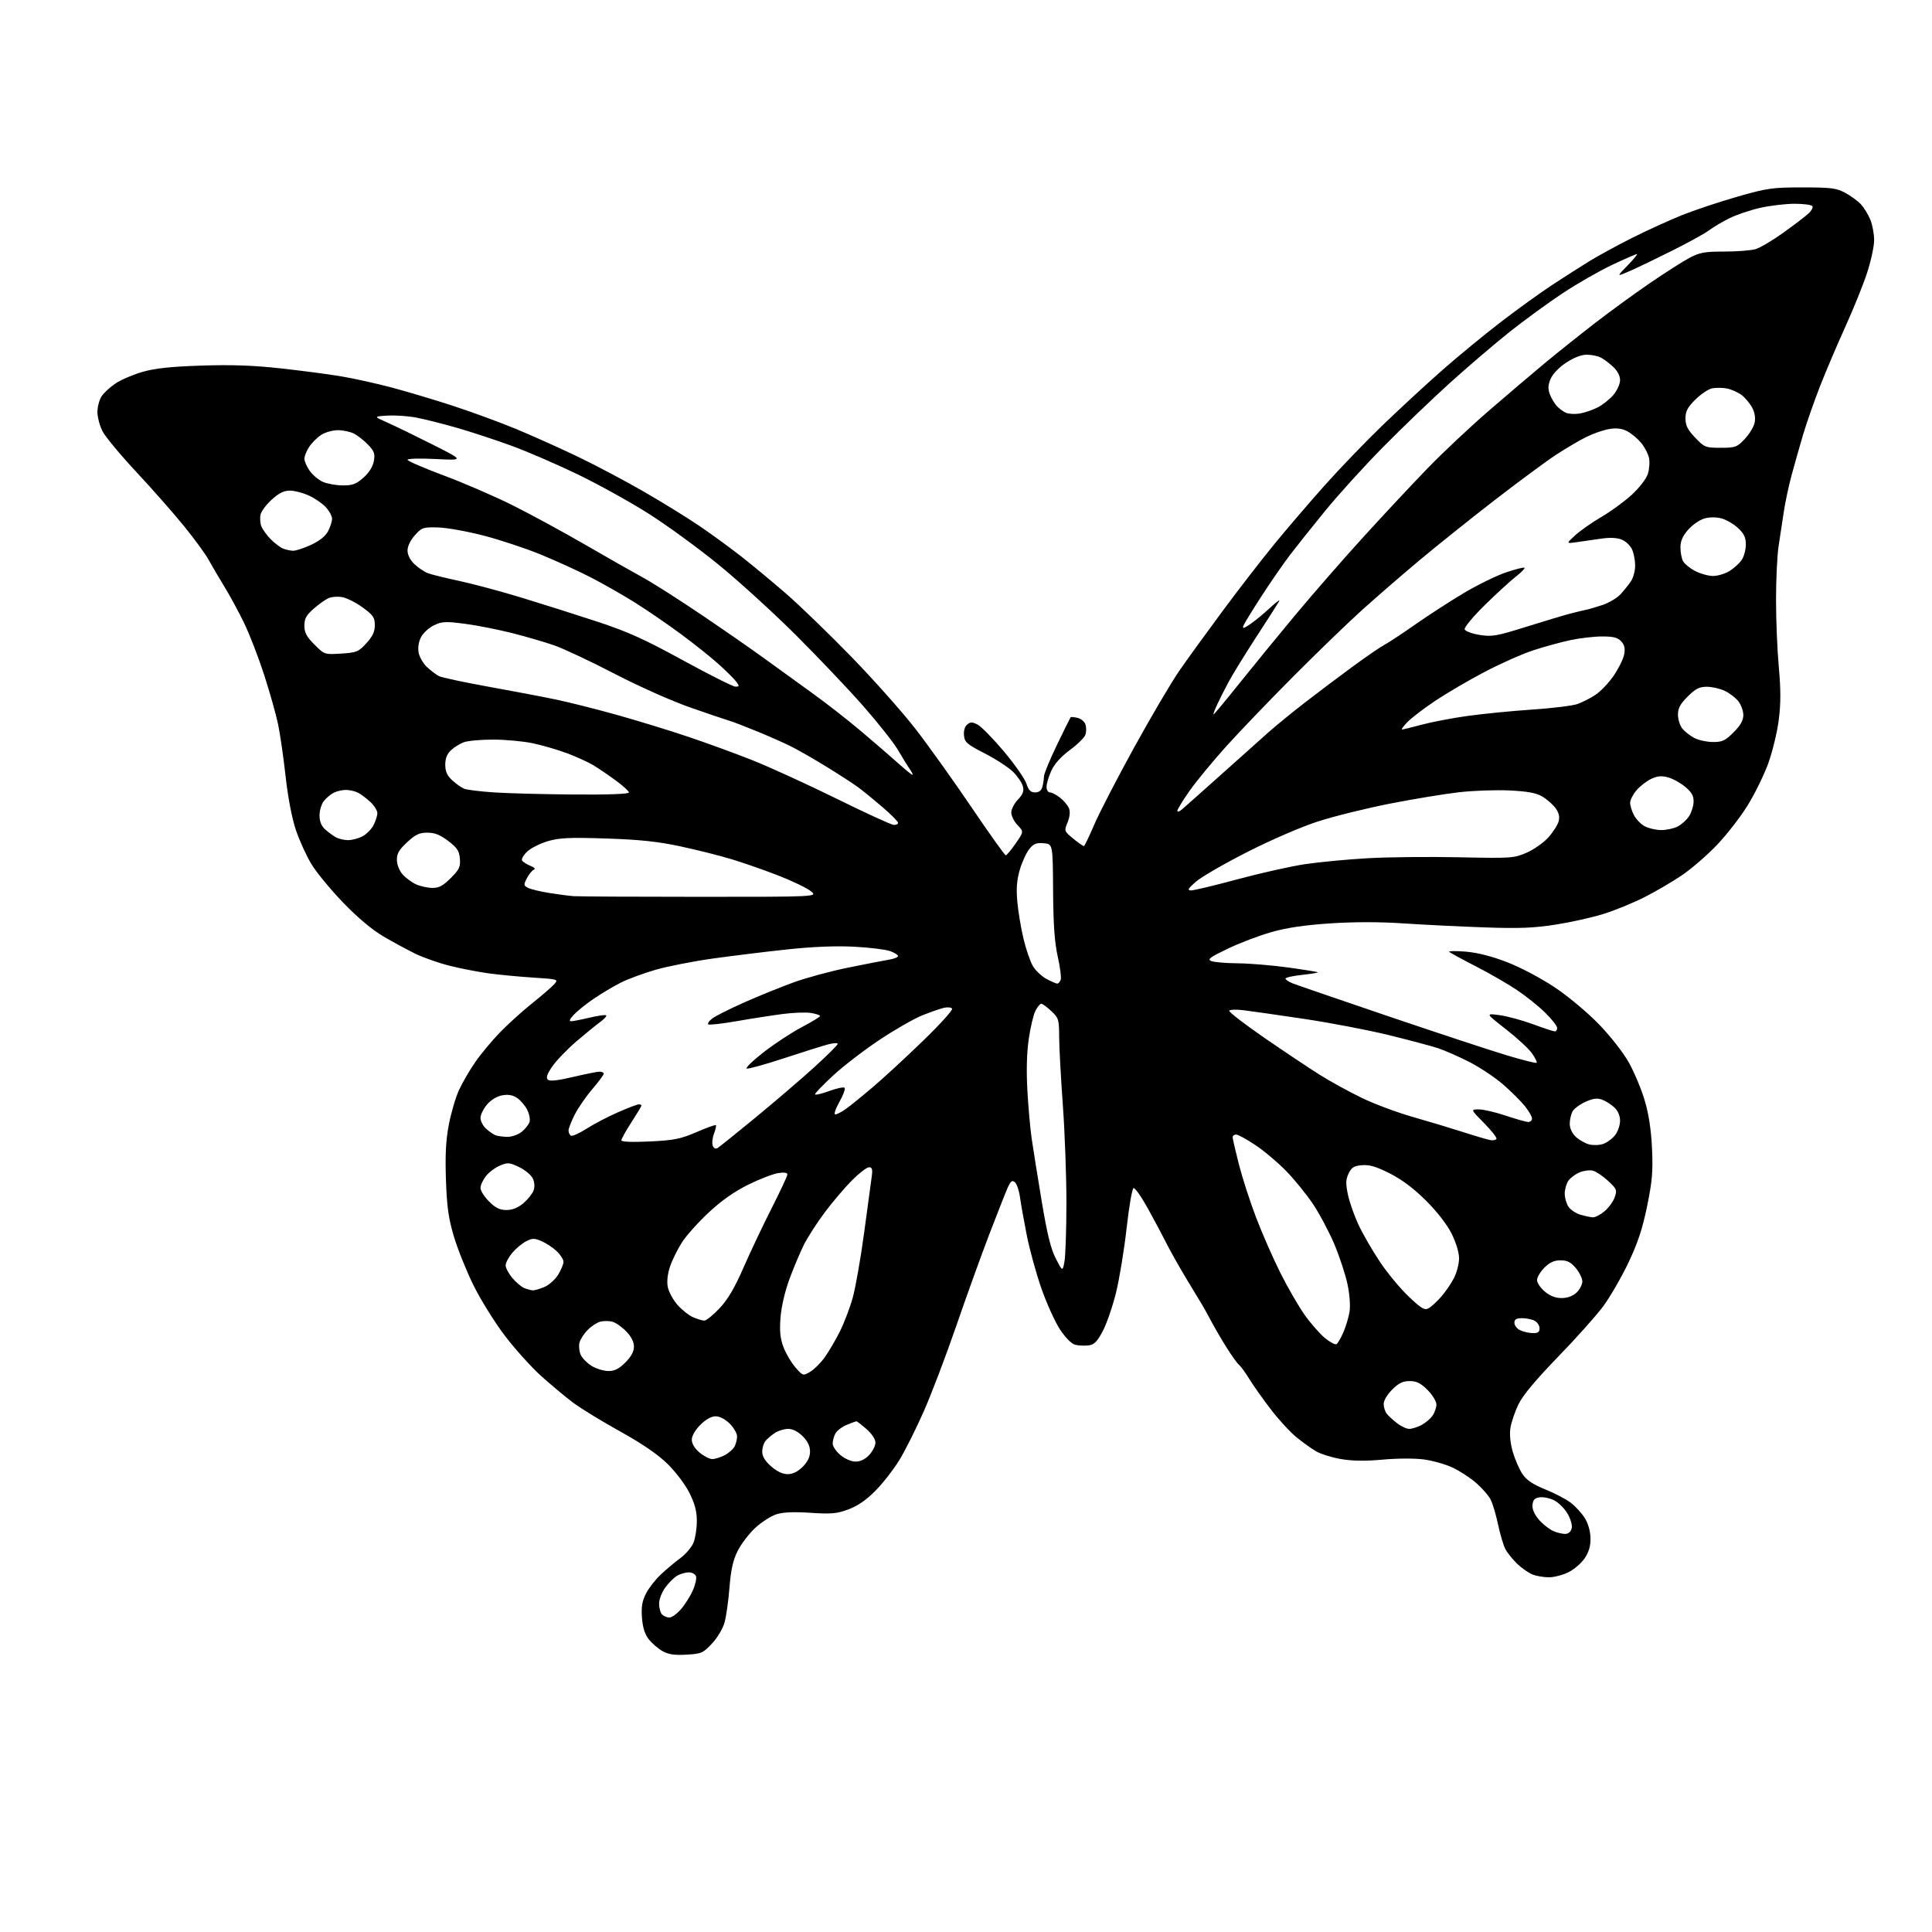 <?xml version="1.0" encoding="UTF-8" standalone="no"?>
<svg 
  version="1.1" 
  xmlns="http://www.w3.org/2000/svg" 
  xmlns:xlink="http://www.w3.org/1999/xlink" 
  xmlns:svg="http://www.w3.org/2000/svg"
  xmlns:rdf="http://www.w3.org/1999/02/22-rdf-syntax-ns#"
  xmlns:cc="http://creativecommons.org/ns#"
  xmlns:dc="http://purl.org/dc/elements/1.1/"
  viewBox="0 0 768 768"
  width="768"
  height="768"
>
<style>svg {background-color: white; }</style>"
<path stroke="none" fill="black" fill-rule="evenodd" d="M272.87,657.75C268.06,658.03 265.72,657.68 263.31,656.31C261.55,655.31 259.10,653.19 257.86,651.59C256.31,649.59 255.48,646.91 255.19,643.01C254.88,638.69 255.27,636.41 256.81,633.42C257.92,631.26 260.56,627.88 262.67,625.90C264.77,623.92 268.25,621.01 270.40,619.42C272.54,617.83 274.90,615.08 275.65,613.30C276.39,611.52 277.00,607.65 277.00,604.69C277.00,600.74 276.22,597.76 274.04,593.41C272.38,590.09 268.54,585.02 265.29,581.86C261.43,578.09 255.17,573.82 246.50,569.01C239.35,565.05 231.03,559.96 228.00,557.71C224.97,555.46 219.22,550.66 215.20,547.06C211.19,543.45 204.60,536.13 200.56,530.80C196.52,525.46 190.94,516.46 188.16,510.80C185.37,505.13 181.89,496.45 180.42,491.50C178.28,484.32 177.65,479.77 177.27,469.00C176.93,459.08 177.23,453.26 178.42,447.05C179.31,442.41 181.11,436.26 182.42,433.39C183.74,430.51 186.62,425.54 188.83,422.33C191.03,419.12 195.46,413.79 198.67,410.47C201.88,407.15 207.65,401.93 211.50,398.86C215.35,395.78 219.30,392.37 220.29,391.27C222.06,389.28 221.99,389.26 211.79,388.60C206.13,388.23 198.12,387.46 194.00,386.89C189.88,386.32 182.99,384.97 178.69,383.89C174.40,382.81 168.32,380.68 165.19,379.16C162.06,377.64 156.35,374.55 152.49,372.29C147.98,369.66 142.26,364.86 136.45,358.85C131.49,353.71 125.79,346.80 123.79,343.49C121.79,340.19 119.00,334.06 117.60,329.88C116.04,325.25 114.46,316.95 113.53,308.61C112.70,301.10 111.35,291.77 110.54,287.89C109.73,284.01 107.23,275.14 104.98,268.18C102.72,261.23 99.12,251.93 96.97,247.52C94.83,243.11 91.27,236.57 89.08,233.00C86.88,229.43 84.11,224.70 82.91,222.50C81.72,220.30 77.37,214.34 73.25,209.26C69.14,204.18 60.62,194.50 54.33,187.76C48.03,181.02 41.95,173.71 40.80,171.52C39.66,169.33 38.73,165.86 38.73,163.81C38.73,161.75 39.47,158.92 40.39,157.53C41.30,156.14 43.84,153.81 46.03,152.36C48.22,150.91 53.04,148.86 56.75,147.80C61.64,146.40 68.05,145.72 80.00,145.33C91.86,144.93 100.72,145.24 111.50,146.43C119.75,147.33 130.55,148.75 135.50,149.58C140.45,150.41 149.45,152.39 155.50,153.99C161.55,155.59 172.57,158.88 180.00,161.30C187.43,163.73 198.68,167.85 205.00,170.47C211.32,173.08 222.35,178.02 229.50,181.45C236.65,184.87 248.51,191.15 255.86,195.39C263.21,199.63 273.11,205.73 277.86,208.96C282.61,212.18 290.15,217.67 294.61,221.16C299.07,224.65 307.17,231.37 312.61,236.10C318.05,240.83 329.70,252.11 338.50,261.16C347.30,270.22 358.67,283.00 363.77,289.56C368.87,296.13 378.91,310.16 386.08,320.75C393.25,331.34 399.42,340.00 399.80,339.99C400.19,339.98 401.96,337.87 403.74,335.29C406.99,330.60 406.99,330.60 404.49,327.99C403.12,326.56 402.00,324.31 402.00,323.00C402.00,321.69 403.18,319.38 404.62,317.87C406.62,315.79 407.10,314.52 406.61,312.58C406.26,311.17 404.51,308.59 402.73,306.83C400.96,305.07 395.90,301.78 391.50,299.52C384.40,295.88 383.47,295.07 383.20,292.37C383.01,290.51 383.51,288.82 384.48,288.01C385.80,286.92 386.52,286.94 388.70,288.10C390.14,288.87 394.81,293.64 399.07,298.71C403.33,303.78 407.34,309.51 407.99,311.46C408.88,314.15 409.71,315.00 411.46,315.00C413.01,315.00 413.97,314.26 414.37,312.75C414.70,311.51 414.98,309.67 414.99,308.64C414.99,307.62 417.31,302.00 420.14,296.14C422.96,290.29 425.42,285.33 425.59,285.13C425.77,284.93 427.02,285.04 428.39,285.38C429.75,285.72 431.15,286.90 431.50,288.00C431.85,289.10 431.85,290.91 431.49,292.02C431.14,293.14 428.37,295.88 425.33,298.12C421.75,300.77 419.15,303.66 417.93,306.35C416.89,308.63 416.03,311.51 416.02,312.75C416.01,314.00 416.61,315.00 417.37,315.00C418.12,315.00 419.95,315.96 421.45,317.14C422.94,318.31 424.53,320.23 424.97,321.39C425.47,322.69 425.24,324.81 424.37,326.92C422.97,330.31 423.00,330.37 426.69,333.42C428.75,335.11 430.64,336.42 430.90,336.33C431.16,336.24 433.03,332.33 435.05,327.65C437.07,322.96 444.20,309.18 450.90,297.02C457.60,284.86 465.63,271.22 468.75,266.70C471.87,262.19 479.60,251.53 485.92,243.00C492.23,234.47 501.45,222.55 506.40,216.50C511.34,210.45 520.41,199.88 526.54,193.00C532.68,186.12 543.10,175.30 549.71,168.94C556.31,162.58 566.84,152.86 573.11,147.34C579.37,141.82 589.90,133.15 596.50,128.08C603.10,123.01 612.33,116.35 617.00,113.28C621.67,110.21 628.42,105.90 631.99,103.71C635.57,101.52 643.22,97.36 648.99,94.46C654.77,91.57 663.55,87.57 668.50,85.57C673.45,83.58 683.35,80.27 690.50,78.22C702.51,74.78 704.49,74.50 716.50,74.50C727.90,74.50 729.99,74.76 733.50,76.65C735.70,77.84 738.49,79.87 739.70,81.17C740.91,82.46 742.60,85.19 743.45,87.23C744.30,89.27 745.00,92.98 745.00,95.47C745.00,97.96 743.69,103.94 742.10,108.75C740.50,113.56 736.63,123.12 733.50,130.00C730.37,136.88 725.87,147.45 723.50,153.50C721.14,159.55 718.07,168.32 716.69,173.00C715.31,177.68 713.27,184.88 712.16,189.00C711.04,193.12 709.66,199.65 709.08,203.50C708.50,207.35 707.57,213.46 707.02,217.08C706.46,220.70 706.00,230.30 706.00,238.41C706.00,246.52 706.50,258.61 707.11,265.27C707.92,274.21 707.91,279.70 707.08,286.21C706.46,291.07 704.59,298.80 702.93,303.39C701.27,307.98 697.61,315.46 694.81,320.01C692.01,324.57 686.52,331.66 682.61,335.78C678.70,339.90 672.35,345.40 668.49,348.00C664.64,350.60 657.89,354.54 653.49,356.75C649.10,358.96 641.90,361.90 637.50,363.28C633.10,364.67 624.55,366.58 618.50,367.53C609.71,368.91 603.98,369.14 590.00,368.65C580.38,368.32 565.98,367.60 558.00,367.07C548.59,366.43 538.34,366.43 528.81,367.06C518.51,367.74 511.48,368.79 505.31,370.55C500.46,371.93 492.68,374.90 488.00,377.15C480.94,380.53 479.84,381.37 481.50,382.04C482.60,382.49 487.34,382.89 492.04,382.93C496.74,382.97 505.74,383.72 512.04,384.59C518.34,385.46 523.65,386.32 523.83,386.50C524.01,386.68 521.20,387.14 517.58,387.53C513.96,387.92 511.00,388.58 511.00,389.00C511.00,389.41 512.24,390.26 513.75,390.87C515.26,391.48 532.48,397.39 552.00,404.02C571.52,410.64 592.65,417.61 598.95,419.50C605.25,421.39 610.60,422.73 610.85,422.49C611.09,422.24 610.27,420.57 609.03,418.77C607.79,416.97 603.11,412.64 598.64,409.15C590.50,402.79 590.50,402.79 596.00,403.52C599.02,403.92 605.02,405.54 609.32,407.12C613.62,408.71 617.56,410.00 618.07,410.00C618.58,410.00 619.00,409.38 619.00,408.62C619.00,407.86 616.86,405.14 614.25,402.57C611.64,400.00 606.58,395.94 603.00,393.54C599.42,391.14 592.04,386.89 586.58,384.09C581.13,381.29 576.40,378.71 576.08,378.36C575.76,378.01 578.70,377.98 582.61,378.29C587.28,378.67 592.92,380.10 599.09,382.48C604.40,384.53 612.59,388.86 617.98,392.45C623.37,396.05 631.01,402.43 635.59,407.15C640.26,411.98 645.31,418.45 647.56,422.49C649.69,426.33 652.51,433.08 653.81,437.49C655.41,442.86 656.35,449.12 656.70,456.50C657.12,465.65 656.79,469.52 654.75,479.50C652.90,488.49 651.03,494.14 647.29,502.00C644.54,507.77 640.05,515.53 637.33,519.23C634.60,522.93 626.48,532.02 619.27,539.44C610.49,548.50 605.34,554.67 603.62,558.22C602.21,561.12 600.77,565.36 600.42,567.62C600.02,570.23 600.37,573.75 601.37,577.19C602.24,580.18 603.97,584.13 605.22,585.98C606.86,588.39 609.39,590.09 614.27,592.06C617.99,593.56 622.56,595.95 624.42,597.37C626.28,598.79 628.79,601.55 630.00,603.49C631.34,605.66 632.21,608.75 632.25,611.47C632.30,614.60 631.60,616.97 629.91,619.47C628.58,621.43 625.67,623.92 623.43,625.01C621.20,626.11 617.74,627.00 615.75,627.00C613.76,627.00 610.86,626.52 609.32,625.94C607.77,625.35 605.00,623.44 603.16,621.69C601.33,619.93 599.19,617.28 598.41,615.79C597.63,614.30 596.32,609.89 595.50,606.00C594.68,602.11 593.35,597.63 592.53,596.06C591.72,594.49 589.13,591.52 586.78,589.48C584.42,587.43 580.22,584.69 577.43,583.39C574.65,582.09 569.54,580.64 566.08,580.16C562.47,579.67 555.49,579.69 549.69,580.22C542.75,580.85 537.54,580.78 533.04,580.00C529.44,579.38 524.97,577.98 523.11,576.89C521.24,575.79 517.71,573.26 515.27,571.25C512.82,569.25 508.27,564.29 505.16,560.23C502.05,556.18 498.22,550.77 496.66,548.22C495.09,545.67 493.24,543.12 492.53,542.54C491.82,541.97 489.63,538.93 487.66,535.78C485.68,532.64 482.92,527.91 481.52,525.28C480.13,522.65 478.57,519.83 478.06,519.00C477.55,518.17 474.68,513.43 471.69,508.46C468.70,503.49 465.02,496.96 463.53,493.96C462.03,490.96 458.74,484.78 456.21,480.23C453.69,475.68 451.16,472.11 450.60,472.30C450.04,472.49 448.80,479.66 447.84,488.24C446.89,496.82 444.98,508.37 443.62,513.92C442.25,519.46 439.86,526.36 438.31,529.25C436.06,533.46 434.93,534.56 432.63,534.83C431.05,535.01 428.69,534.89 427.38,534.56C425.98,534.21 423.53,531.75 421.43,528.59C419.47,525.64 416.15,518.34 414.04,512.36C411.94,506.39 409.29,496.77 408.15,491.00C407.02,485.23 405.79,478.38 405.44,475.78C405.08,473.19 404.17,470.56 403.42,469.93C402.34,469.04 401.75,469.50 400.56,472.15C399.74,473.99 396.39,482.48 393.13,491.00C389.87,499.52 383.95,515.95 379.98,527.50C376.00,539.05 370.26,554.12 367.23,561.00C364.19,567.88 359.86,576.54 357.60,580.25C355.35,583.96 351.08,589.46 348.12,592.47C344.44,596.22 341.03,598.59 337.33,599.98C332.68,601.72 330.53,601.91 322.14,601.36C315.35,600.92 311.19,601.11 308.52,601.99C306.40,602.69 302.68,605.10 300.24,607.34C297.81,609.58 294.68,613.67 293.29,616.42C291.39,620.17 290.56,623.81 289.99,630.96C289.58,636.21 288.70,642.46 288.05,644.86C287.37,647.36 285.23,650.97 283.05,653.31C279.49,657.13 278.85,657.41 272.87,657.75zM266.10,643.00C267.03,643.00 269.08,641.53 270.65,639.74C272.22,637.95 274.34,634.60 275.38,632.29C276.41,629.99 276.99,627.41 276.66,626.55C276.33,625.70 275.04,625.02 273.78,625.04C272.53,625.05 270.50,625.63 269.28,626.31C268.05,626.99 265.91,629.08 264.53,630.97C263.10,632.90 262.00,635.74 262.00,637.49C262.00,639.20 262.54,641.14 263.20,641.80C263.86,642.46 265.16,643.00 266.10,643.00zM622.50,609.73C623.73,609.59 624.62,608.62 624.82,607.23C625.00,605.99 624.17,603.39 622.98,601.46C621.78,599.53 619.47,597.26 617.84,596.42C616.20,595.57 613.66,595.02 612.18,595.19C610.13,595.43 609.43,596.12 609.20,598.11C609.00,599.82 609.85,601.85 611.65,603.99C613.16,605.79 615.77,607.87 617.45,608.61C619.13,609.35 621.40,609.86 622.50,609.73zM313.11,586.00C315.14,586.00 317.13,585.03 319.08,583.08C321.07,581.08 322.00,579.15 322.00,577.00C322.00,574.85 321.07,572.92 319.08,570.92C317.21,569.06 315.12,568.00 313.30,568.00C311.73,568.00 309.33,568.74 307.97,569.65C306.61,570.55 304.94,571.99 304.25,572.84C303.56,573.69 303.00,575.60 303.00,577.09C303.00,578.93 304.12,580.78 306.53,582.90C308.83,584.91 311.13,586.00 313.11,586.00zM340.12,581.00C342.05,581.00 343.96,580.07 345.55,578.35C346.90,576.90 348.00,574.70 348.00,573.46C348.00,572.13 346.55,569.93 344.47,568.10C342.52,566.40 340.71,565.00 340.43,565.00C340.16,565.00 338.41,565.64 336.55,566.42C334.69,567.19 332.67,568.74 332.08,569.85C331.49,570.96 331.00,572.76 331.00,573.85C331.00,574.93 332.38,576.99 334.08,578.41C335.88,579.92 338.39,581.00 340.12,581.00zM283.13,580.00C284.21,580.00 286.41,579.32 288.02,578.49C289.63,577.66 291.40,576.11 291.97,575.06C292.54,574.00 293.00,572.17 293.00,570.99C293.00,569.81 291.68,567.53 290.08,565.92C288.30,564.15 286.10,563.00 284.48,563.00C282.77,563.00 280.57,564.23 278.40,566.40C276.34,568.46 275.00,570.79 275.00,572.31C275.00,573.89 276.15,575.79 278.08,577.41C279.77,578.83 282.04,580.00 283.13,580.00zM560.18,568.00C561.24,568.00 563.40,567.33 564.99,566.51C566.58,565.68 568.58,564.01 569.44,562.78C570.30,561.56 571.00,559.55 571.00,558.31C571.00,557.08 569.41,554.48 567.47,552.53C564.74,549.81 563.12,549.00 560.37,549.00C557.64,549.00 556.00,549.80 553.40,552.40C551.42,554.38 550.01,556.78 550.03,558.15C550.05,559.44 550.61,561.19 551.28,562.02C551.95,562.86 553.80,564.55 555.38,565.77C556.97,567.00 559.13,568.00 560.18,568.00zM322.08,545.30C323.66,544.36 326.25,541.78 327.84,539.55C329.44,537.32 332.14,532.72 333.84,529.33C335.55,525.93 337.86,519.86 338.98,515.83C340.10,511.80 342.14,500.18 343.51,490.00C344.89,479.83 346.24,469.81 346.52,467.75C346.92,464.79 346.69,464.00 345.45,464.00C344.58,464.00 341.51,466.36 338.63,469.25C335.76,472.14 330.88,477.88 327.81,482.00C324.73,486.12 321.02,491.89 319.56,494.81C318.10,497.73 315.54,503.81 313.87,508.31C312.04,513.25 310.61,519.37 310.27,523.73C309.85,529.27 310.13,532.04 311.48,535.59C312.45,538.13 314.59,541.74 316.22,543.60C319.18,546.97 319.22,546.98 322.08,545.30zM241.85,545.00C244.33,545.00 246.08,544.12 248.60,541.60C250.91,539.29 252.00,537.27 252.00,535.29C252.00,533.38 250.93,531.28 248.87,529.18C247.14,527.41 244.67,525.70 243.37,525.38C242.07,525.05 239.95,525.05 238.66,525.37C237.37,525.69 235.11,527.16 233.64,528.64C232.16,530.11 230.69,532.40 230.35,533.73C230.02,535.06 230.24,537.24 230.85,538.58C231.46,539.91 233.43,541.90 235.23,543.00C237.03,544.10 240.01,544.99 241.85,545.00zM531.28,534.32C531.80,534.00 533.03,531.89 534.01,529.62C535.00,527.35 536.10,523.68 536.46,521.45C536.84,519.09 536.50,514.50 535.64,510.45C534.83,506.63 532.48,499.48 530.41,494.57C528.34,489.67 524.51,482.47 521.90,478.57C519.28,474.68 514.47,468.76 511.20,465.42C507.93,462.07 502.45,457.46 499.01,455.17C495.58,452.88 492.15,451.00 491.39,451.00C490.62,451.00 490.00,451.48 490.00,452.07C490.00,452.66 491.11,457.49 492.47,462.82C493.83,468.14 496.91,477.68 499.32,484.00C501.74,490.32 506.08,500.23 508.97,506.00C511.86,511.77 516.20,519.28 518.61,522.67C521.02,526.07 524.65,530.21 526.67,531.88C528.69,533.54 530.77,534.64 531.28,534.32zM609.25,529.93C611.34,529.98 612.00,529.53 612.00,528.04C612.00,526.95 611.13,525.60 610.07,525.04C609.00,524.47 606.75,524.00 605.07,524.00C602.75,524.00 602.00,524.45 602.00,525.85C602.00,526.86 603.01,528.18 604.25,528.78C605.49,529.38 607.74,529.90 609.25,529.93zM279.95,524.96C280.75,524.98 283.47,522.79 286.01,520.09C289.32,516.56 292.03,511.97 295.56,503.88C298.28,497.67 303.31,487.04 306.75,480.27C310.19,473.50 313.00,467.45 313.00,466.85C313.00,466.13 311.69,465.95 309.25,466.34C307.19,466.67 301.83,468.75 297.36,470.97C291.89,473.67 286.74,477.30 281.71,482.00C277.58,485.85 272.80,491.19 271.09,493.86C269.38,496.53 267.26,500.82 266.38,503.39C265.38,506.33 265.03,509.36 265.44,511.55C265.80,513.47 267.53,516.67 269.28,518.67C271.03,520.66 273.82,522.88 275.48,523.61C277.14,524.33 279.15,524.94 279.95,524.96zM567.84,520.09C568.88,519.53 571.13,517.47 572.86,515.51C574.58,513.55 576.89,510.17 577.99,508.01C579.10,505.85 580.00,502.33 580.00,500.20C580.00,497.90 578.79,493.91 577.04,490.40C575.25,486.81 571.26,481.66 566.89,477.30C562.07,472.49 557.32,468.91 552.54,466.49C547.14,463.75 544.42,462.94 541.45,463.18C538.22,463.44 537.26,464.03 536.10,466.47C534.95,468.88 534.89,470.47 535.82,474.88C536.45,477.87 538.34,483.26 540.02,486.86C541.71,490.46 545.49,497.02 548.44,501.45C551.38,505.88 556.53,512.11 559.87,515.30C564.95,520.14 566.26,520.93 567.84,520.09zM620.76,516.00C623.09,516.00 625.19,515.23 626.69,513.83C627.96,512.63 629.00,510.64 629.00,509.40C629.00,508.17 627.83,505.77 626.41,504.08C624.43,501.72 623.00,501.00 620.33,501.00C617.81,501.00 616.04,501.81 613.92,503.92C612.32,505.53 611.00,507.74 611.00,508.83C611.00,509.93 612.38,511.99 614.08,513.41C616.14,515.15 618.34,516.00 620.76,516.00zM211.78,512.94C212.49,512.97 214.56,512.38 216.38,511.61C218.20,510.85 220.66,508.66 221.85,506.75C223.03,504.83 224.00,502.51 224.00,501.58C224.00,500.66 222.76,498.74 221.25,497.32C219.74,495.90 217.03,494.11 215.24,493.35C212.42,492.15 211.58,492.17 209.11,493.45C207.53,494.26 205.06,496.33 203.62,498.04C202.18,499.75 201.00,501.98 201.00,503.00C201.00,504.02 202.20,506.27 203.67,508.02C205.14,509.76 207.27,511.57 208.42,512.03C209.56,512.49 211.08,512.90 211.78,512.94zM423.14,501.50C423.55,499.30 423.90,488.95 423.92,478.50C423.94,468.05 423.30,450.50 422.51,439.50C421.71,428.50 421.04,416.19 421.03,412.15C421.00,405.24 420.82,404.63 417.89,401.90C416.19,400.31 414.40,399.00 413.92,399.00C413.44,399.00 412.40,400.25 411.61,401.78C410.82,403.31 409.62,408.34 408.95,412.96C408.15,418.40 407.96,425.58 408.40,433.42C408.77,440.07 409.53,448.65 410.09,452.50C410.65,456.35 412.43,467.51 414.06,477.30C416.26,490.55 417.70,496.43 419.70,500.30C422.39,505.50 422.39,505.50 423.14,501.50zM633.17,483.91C634.09,483.96 636.19,482.87 637.83,481.49C639.47,480.11 641.29,477.60 641.88,475.92C642.87,473.07 642.68,472.60 639.22,469.40C637.18,467.51 634.48,465.69 633.23,465.36C631.98,465.04 629.60,465.34 627.94,466.02C626.28,466.71 624.26,468.21 623.46,469.36C622.66,470.51 622.00,472.82 622.00,474.50C622.00,476.18 622.70,478.55 623.54,479.76C624.39,480.97 626.53,482.38 628.29,482.89C630.06,483.40 632.25,483.86 633.17,483.91zM201.32,481.00C203.68,481.00 205.89,480.12 208.01,478.34C209.75,476.87 211.57,474.62 212.06,473.33C212.63,471.84 212.54,470.10 211.82,468.51C211.20,467.15 208.77,465.10 206.43,463.97C202.55,462.09 201.86,462.03 198.75,463.33C196.87,464.12 194.36,466.00 193.17,467.51C191.98,469.03 191.00,471.15 191.00,472.23C191.00,473.32 192.53,475.73 194.40,477.60C196.98,480.18 198.65,481.00 201.32,481.00zM285.24,456.37C285.93,455.95 292.80,450.43 300.50,444.10C308.20,437.76 318.66,428.80 323.75,424.17C328.84,419.54 333.00,415.40 333.00,414.96C333.00,414.52 331.31,414.60 329.25,415.14C327.19,415.68 319.31,418.15 311.75,420.64C304.19,423.13 297.48,424.99 296.84,424.78C296.20,424.57 299.24,421.63 303.59,418.25C307.94,414.87 314.76,410.39 318.74,408.30C322.72,406.21 325.98,404.22 325.99,403.88C326.00,403.54 324.37,403.00 322.38,402.67C320.39,402.35 315.32,402.53 311.13,403.08C306.93,403.63 298.77,404.89 293.00,405.90C287.23,406.91 282.10,407.50 281.61,407.22C281.13,406.94 281.80,405.89 283.11,404.88C284.43,403.87 290.23,400.96 296.00,398.41C301.77,395.85 310.55,392.30 315.50,390.50C320.45,388.70 330.12,386.08 337.00,384.68C343.88,383.27 351.19,381.85 353.25,381.51C355.31,381.18 357.00,380.52 357.00,380.05C357.00,379.58 355.54,378.68 353.75,378.05C351.96,377.43 345.55,376.65 339.50,376.33C332.28,375.95 323.18,376.32 313.00,377.40C304.48,378.31 291.11,379.95 283.31,381.04C275.50,382.14 265.24,384.16 260.50,385.53C255.76,386.90 249.55,389.21 246.69,390.65C243.84,392.10 239.03,394.96 236.00,397.03C232.97,399.09 229.41,401.95 228.08,403.39C226.43,405.16 226.11,405.99 227.08,405.96C227.86,405.94 231.18,405.29 234.46,404.51C237.74,403.72 240.66,403.33 240.96,403.62C241.25,403.92 240.15,405.14 238.50,406.33C236.85,407.52 232.58,411.01 229.00,414.08C225.43,417.15 221.19,421.56 219.59,423.87C217.52,426.85 216.99,428.39 217.74,429.14C218.50,429.90 221.42,429.60 227.78,428.11C232.71,426.95 237.48,426.00 238.37,426.00C239.27,426.00 240.00,426.36 240.00,426.81C240.00,427.26 237.95,430.02 235.44,432.96C232.93,435.90 229.78,440.47 228.44,443.12C227.10,445.77 226.00,448.60 226.00,449.41C226.00,450.22 226.42,451.14 226.94,451.46C227.46,451.79 230.27,450.52 233.19,448.66C236.11,446.80 241.73,443.86 245.67,442.14C249.61,440.41 253.32,439.00 253.92,439.00C254.51,439.00 255.00,439.21 255.00,439.47C255.00,439.72 253.20,442.72 251.00,446.12C248.80,449.53 247.00,452.75 247.00,453.29C247.00,453.91 251.17,454.08 258.25,453.75C267.98,453.28 270.49,452.78 276.85,450.04C280.89,448.30 284.37,447.04 284.58,447.25C284.79,447.46 284.45,449.00 283.82,450.67C283.19,452.34 282.97,454.47 283.33,455.42C283.73,456.46 284.47,456.83 285.24,456.37zM637.26,454.74C638.77,454.22 640.91,452.66 642.01,451.27C643.10,449.87 644.00,447.29 644.00,445.54C644.00,443.52 643.17,441.57 641.75,440.24C640.51,439.08 638.34,437.69 636.91,437.15C634.95,436.41 633.34,436.61 630.24,438.00C628.00,439.01 625.68,440.74 625.08,441.85C624.49,442.96 624.00,445.17 624.00,446.76C624.00,448.51 624.94,450.53 626.37,451.88C627.67,453.10 630.03,454.46 631.62,454.89C633.20,455.33 635.74,455.26 637.26,454.74zM594.87,452.69C595.07,452.20 592.83,449.37 589.90,446.40C584.57,441.00 584.57,441.00 587.86,441.00C589.67,441.00 594.50,442.12 598.59,443.50C602.69,444.88 606.71,446.00 607.52,446.00C608.33,446.00 609.00,445.39 609.00,444.64C609.00,443.89 607.75,441.70 606.23,439.78C604.70,437.86 600.84,434.01 597.66,431.22C594.47,428.43 588.40,424.37 584.18,422.20C579.96,420.03 574.25,417.52 571.50,416.63C568.75,415.74 559.98,413.41 552.00,411.45C544.02,409.49 528.95,406.61 518.50,405.04C508.05,403.48 497.17,401.92 494.32,401.58C491.48,401.23 488.92,401.32 488.65,401.77C488.37,402.21 494.64,407.06 502.59,412.54C510.54,418.02 520.52,424.68 524.77,427.34C529.02,430.01 536.55,434.13 541.50,436.51C546.45,438.89 555.45,442.25 561.50,443.97C567.55,445.69 576.55,448.40 581.50,449.99C586.45,451.58 591.40,453.03 592.50,453.22C593.60,453.41 594.67,453.17 594.87,452.69zM201.62,451.92C203.33,451.96 205.88,451.09 207.31,449.97C208.72,448.86 210.16,447.08 210.49,446.02C210.83,444.97 210.40,442.73 209.53,441.06C208.67,439.39 206.84,437.29 205.48,436.40C203.77,435.27 201.95,434.97 199.56,435.42C197.49,435.81 195.10,437.28 193.56,439.11C192.15,440.78 191.00,443.17 191.00,444.40C191.00,445.64 192.01,447.57 193.25,448.70C194.49,449.82 196.18,450.99 197.00,451.29C197.82,451.60 199.90,451.88 201.62,451.92zM332.04,443.00C332.67,443.00 334.57,442.02 336.25,440.82C337.93,439.63 342.72,435.75 346.90,432.20C351.08,428.66 360.03,420.40 366.79,413.86C373.56,407.31 378.82,401.51 378.48,400.97C378.15,400.43 376.67,400.28 375.19,400.63C373.71,400.98 369.84,402.33 366.59,403.63C363.34,404.93 355.69,409.31 349.59,413.38C343.49,417.44 335.24,423.78 331.25,427.47C327.26,431.17 324.00,434.54 324.00,434.98C324.00,435.41 326.48,434.85 329.52,433.74C332.55,432.62 335.35,432.02 335.74,432.41C336.13,432.79 335.19,435.34 333.66,438.06C332.09,440.85 331.39,443.00 332.04,443.00zM420.27,391.00C420.70,391.00 421.32,390.33 421.63,389.51C421.95,388.69 421.43,384.53 420.47,380.26C419.20,374.58 418.71,367.54 418.62,354.00C418.50,335.50 418.50,335.50 414.86,335.20C411.90,334.95 410.83,335.40 409.10,337.60C407.92,339.10 406.24,342.80 405.36,345.83C404.19,349.85 403.93,353.29 404.40,358.45C404.75,362.35 405.86,368.96 406.85,373.14C407.85,377.32 409.53,382.21 410.58,384.01C411.64,385.80 414.07,388.11 415.98,389.14C417.90,390.16 419.83,391.00 420.27,391.00zM278.30,356.50C325.11,356.50 325.11,356.50 322.30,354.24C320.76,353.00 315.00,350.23 309.50,348.08C304.00,345.93 295.60,343.00 290.84,341.56C286.08,340.11 276.85,337.80 270.34,336.41C261.40,334.51 254.21,333.75 240.95,333.32C226.54,332.84 222.41,333.03 217.87,334.35C214.83,335.23 211.11,337.09 209.61,338.48C208.11,339.87 207.18,341.48 207.54,342.07C207.90,342.65 209.39,343.60 210.85,344.18C212.40,344.80 212.97,345.43 212.23,345.71C211.53,345.97 210.29,347.47 209.47,349.05C208.11,351.68 208.14,352.01 209.82,352.90C210.82,353.44 214.54,354.35 218.07,354.93C221.61,355.50 226.07,356.09 228.00,356.24C229.93,356.38 252.56,356.50 278.30,356.50zM473.44,353.96C474.51,353.98 482.83,351.99 491.94,349.53C501.05,347.07 513.15,344.36 518.83,343.51C524.52,342.67 535.77,341.60 543.83,341.15C551.90,340.69 568.19,340.53 580.04,340.78C600.66,341.22 601.80,341.14 606.78,339.00C609.64,337.77 613.55,335.03 615.47,332.91C617.38,330.79 619.24,327.87 619.60,326.44C620.06,324.61 619.66,323.02 618.28,321.16C617.18,319.70 614.82,317.64 613.03,316.59C610.65,315.20 607.17,314.56 600.06,314.22C594.71,313.96 585.65,314.28 579.92,314.94C574.19,315.59 561.85,317.63 552.50,319.46C543.15,321.30 530.33,324.47 524.00,326.51C517.37,328.64 505.45,333.79 495.86,338.66C486.70,343.31 477.48,348.64 475.36,350.51C472.25,353.26 471.88,353.92 473.44,353.96zM171.87,352.96C174.48,352.99 176.12,352.12 179.18,349.05C182.59,345.65 183.08,344.59 182.81,341.35C182.56,338.25 181.73,337.00 178.17,334.29C174.96,331.85 172.82,331.00 169.88,331.00C166.67,331.00 165.14,331.73 161.80,334.84C158.52,337.90 157.71,339.35 157.78,341.96C157.83,343.89 158.82,346.27 160.19,347.75C161.46,349.13 163.85,350.86 165.50,351.59C167.15,352.32 170.02,352.94 171.87,352.96zM138.30,333.97C139.84,333.99 142.42,333.32 144.03,332.48C145.65,331.65 147.65,329.65 148.48,328.03C149.32,326.42 150.00,324.26 150.00,323.24C150.00,322.21 148.76,320.22 147.25,318.81C145.74,317.40 143.52,315.74 142.32,315.12C141.11,314.50 138.95,314.00 137.50,314.00C136.05,314.00 133.89,314.50 132.68,315.12C131.48,315.73 129.72,317.19 128.77,318.37C127.82,319.54 127.03,322.11 127.02,324.08C127.01,326.53 127.70,328.29 129.25,329.69C130.49,330.81 132.40,332.22 133.50,332.83C134.60,333.44 136.76,333.95 138.30,333.97zM660.30,329.96C662.39,329.98 665.36,329.35 666.90,328.55C668.44,327.75 670.48,325.92 671.42,324.48C672.36,323.04 673.18,320.46 673.23,318.74C673.29,316.36 672.51,314.96 669.92,312.80C668.06,311.24 664.99,309.54 663.10,309.02C660.49,308.30 658.86,308.45 656.32,309.65C654.48,310.53 651.86,312.57 650.49,314.20C649.12,315.82 648.00,318.04 648.00,319.13C648.00,320.21 648.68,322.42 649.51,324.02C650.34,325.63 652.26,327.62 653.76,328.43C655.27,329.25 658.21,329.94 660.30,329.96zM355.25,327.91C356.21,327.96 357.00,327.59 357.00,327.08C357.00,326.58 354.19,323.75 350.75,320.79C347.31,317.84 342.93,314.27 341.00,312.86C339.07,311.45 333.45,307.81 328.50,304.77C323.55,301.73 317.25,298.11 314.50,296.74C311.75,295.36 305.68,292.67 301.00,290.75C296.32,288.83 291.38,286.93 290.00,286.53C288.62,286.13 281.65,283.77 274.50,281.28C267.10,278.70 254.11,272.91 244.34,267.85C234.91,262.95 224.11,257.87 220.34,256.55C216.58,255.24 209.00,253.03 203.50,251.64C198.00,250.25 189.60,248.60 184.83,247.97C177.17,246.97 175.73,247.03 172.53,248.55C170.54,249.50 168.22,251.61 167.37,253.26C166.40,255.13 166.05,257.43 166.42,259.45C166.75,261.21 168.26,263.80 169.76,265.20C171.27,266.61 173.40,268.21 174.50,268.77C175.60,269.33 184.38,271.20 194.00,272.94C203.62,274.67 215.78,276.98 221.00,278.08C226.22,279.17 237.03,281.89 245.00,284.12C252.97,286.34 265.57,290.20 273.00,292.69C280.43,295.17 292.12,299.44 299.00,302.16C305.88,304.89 320.95,311.78 332.50,317.47C344.05,323.16 354.29,327.86 355.25,327.91zM469.75,321.84C470.71,321.03 477.75,314.77 485.39,307.94C493.03,301.10 501.58,293.46 504.39,290.96C507.20,288.47 513.54,283.29 518.48,279.46C523.42,275.63 531.97,269.19 537.48,265.15C542.99,261.11 548.74,257.16 550.26,256.37C551.78,255.58 557.40,251.87 562.76,248.12C568.12,244.37 576.85,238.73 582.17,235.58C587.49,232.43 594.91,228.81 598.67,227.53C602.43,226.26 605.73,225.43 606.00,225.70C606.27,225.96 604.70,227.57 602.50,229.28C600.30,230.99 594.74,236.09 590.14,240.62C585.54,245.14 581.98,249.44 582.22,250.17C582.45,250.90 585.11,251.90 588.12,252.38C593.08,253.18 594.83,252.88 606.55,249.21C613.67,246.98 621.52,244.62 624.00,243.97C626.47,243.32 629.36,242.62 630.41,242.42C631.47,242.22 634.43,241.35 637.00,240.50C639.57,239.65 642.81,237.72 644.19,236.22C645.56,234.73 647.44,232.39 648.35,231.03C649.26,229.67 650.00,226.88 650.00,224.82C650.00,222.77 649.45,219.88 648.77,218.40C648.10,216.92 646.28,215.18 644.73,214.53C642.90,213.76 640.09,213.61 636.71,214.09C633.84,214.49 629.48,215.12 627.00,215.48C622.50,216.13 622.50,216.13 626.16,212.79C628.17,210.95 632.86,207.66 636.59,205.49C640.31,203.31 645.72,199.37 648.61,196.72C651.58,194.01 654.37,190.41 655.02,188.45C655.64,186.55 655.86,183.63 655.49,181.97C655.13,180.31 653.69,177.60 652.30,175.94C650.90,174.28 648.42,172.24 646.79,171.39C644.70,170.31 642.59,170.06 639.66,170.55C637.37,170.93 633.25,172.37 630.50,173.74C627.75,175.11 622.35,178.30 618.50,180.82C614.65,183.34 603.62,191.49 594.00,198.93C584.38,206.36 570.88,217.17 564.00,222.94C557.12,228.71 547.00,237.48 541.50,242.44C536.00,247.39 523.81,259.16 514.42,268.59C505.02,278.02 492.93,290.61 487.55,296.57C482.17,302.53 475.57,310.54 472.88,314.36C470.20,318.19 468.00,321.76 468.00,322.31C468.00,322.86 468.79,322.65 469.75,321.84zM228.25,315.83C241.73,315.94 250.00,315.63 250.00,315.03C250.00,314.50 247.64,312.34 244.75,310.23C241.86,308.12 237.88,305.41 235.90,304.21C233.92,303.01 229.25,300.88 225.52,299.47C221.78,298.07 215.61,296.26 211.80,295.46C207.99,294.66 200.88,294.00 196.00,294.00C191.12,294.00 185.86,294.48 184.32,295.07C182.77,295.65 180.49,297.08 179.25,298.24C177.72,299.68 177.00,301.51 177.00,303.99C177.00,306.67 177.72,308.29 179.75,310.17C181.26,311.56 183.40,313.08 184.50,313.53C185.60,313.98 191.00,314.64 196.50,315.00C202.00,315.37 216.29,315.74 228.25,315.83zM362.70,308.00C363.00,308.00 362.53,306.99 361.66,305.75C360.79,304.51 358.70,301.13 357.02,298.23C355.34,295.34 349.13,287.47 343.23,280.75C337.33,274.03 325.22,261.28 316.33,252.41C307.44,243.55 293.60,230.95 285.59,224.42C277.58,217.89 265.06,208.76 257.76,204.14C250.47,199.51 237.75,192.48 229.50,188.50C221.25,184.52 209.44,179.42 203.26,177.17C197.08,174.91 187.41,171.73 181.76,170.10C176.12,168.48 168.80,166.63 165.50,166.00C162.20,165.37 157.03,165.02 154.00,165.21C148.50,165.56 148.50,165.56 154.00,167.99C157.03,169.33 165.12,173.26 172.00,176.73C184.50,183.04 184.50,183.04 173.25,182.47C167.06,182.15 162.00,182.29 162.00,182.77C162.00,183.25 168.41,186.03 176.25,188.95C184.09,191.87 196.35,197.17 203.50,200.72C210.65,204.28 223.70,211.36 232.50,216.46C241.30,221.56 251.65,227.44 255.50,229.54C259.35,231.63 269.93,238.36 279.00,244.50C288.07,250.63 299.32,258.44 304.00,261.86C308.68,265.27 317.00,271.29 322.50,275.24C328.00,279.18 336.77,286.02 342.00,290.42C347.23,294.83 353.90,300.59 356.83,303.22C359.76,305.85 362.40,308.00 362.70,308.00zM680.87,294.96C684.63,294.99 685.77,294.47 689.12,291.12C691.89,288.34 693.00,286.38 693.00,284.25C693.00,282.61 692.11,280.14 691.03,278.76C689.94,277.38 687.51,275.52 685.63,274.63C683.74,273.73 680.53,273.00 678.48,273.00C675.50,273.00 674.00,273.77 670.88,276.88C667.89,279.87 667.01,281.54 667.02,284.13C667.03,285.98 667.82,288.46 668.77,289.64C669.72,290.81 671.85,292.48 673.50,293.35C675.15,294.21 678.47,294.94 680.87,294.96zM557.30,290.00C557.67,290.00 561.25,289.12 565.24,288.05C569.23,286.98 577.45,285.42 583.50,284.58C589.55,283.74 601.02,282.61 609.00,282.07C616.98,281.54 625.08,280.55 627.00,279.88C628.92,279.21 632.16,277.57 634.19,276.23C636.23,274.90 639.48,271.49 641.43,268.65C643.37,265.82 645.26,262.03 645.61,260.22C646.09,257.81 645.79,256.42 644.48,254.97C643.09,253.44 641.39,253.00 636.91,253.00C633.73,253.00 628.06,253.65 624.32,254.45C620.57,255.24 613.90,257.07 609.50,258.51C605.10,259.94 596.33,263.85 590.00,267.18C583.67,270.51 574.84,275.69 570.37,278.69C565.90,281.69 560.98,285.46 559.43,287.07C557.89,288.68 556.93,290.00 557.30,290.00zM482.41,284.00C482.62,284.00 487.20,278.49 492.59,271.75C497.98,265.01 508.01,252.75 514.88,244.50C521.74,236.26 533.92,222.31 541.93,213.50C549.94,204.70 561.45,192.39 567.50,186.14C573.55,179.89 584.58,169.53 592.00,163.13C599.42,156.72 609.33,148.31 614.00,144.42C618.67,140.54 627.45,133.53 633.50,128.84C639.55,124.15 649.52,116.88 655.65,112.68C661.78,108.49 668.94,103.91 671.55,102.53C675.63,100.36 677.59,100.00 685.41,100.00C690.41,100.00 696.00,99.57 697.82,99.05C699.65,98.53 704.67,95.55 709.00,92.44C713.32,89.33 717.80,85.90 718.95,84.83C720.10,83.76 720.78,82.46 720.46,81.94C720.14,81.42 716.96,81.00 713.39,81.00C709.82,81.00 703.66,81.73 699.70,82.62C695.74,83.52 690.25,85.37 687.50,86.74C684.75,88.10 681.14,90.24 679.48,91.49C677.81,92.74 671.37,96.31 665.15,99.42C658.94,102.54 651.30,106.22 648.18,107.60C642.50,110.10 642.50,110.10 646.96,105.55C649.41,103.05 651.09,101.00 650.69,101.00C650.29,101.00 645.81,102.96 640.73,105.35C635.66,107.75 626.77,112.85 621.00,116.68C615.23,120.52 605.77,127.42 600.00,132.01C594.23,136.60 583.65,145.64 576.50,152.09C569.35,158.55 557.36,170.05 549.85,177.66C542.34,185.27 531.99,196.68 526.83,203.00C521.68,209.32 515.39,217.20 512.86,220.51C510.33,223.82 505.25,231.15 501.58,236.81C497.90,242.47 494.62,247.84 494.27,248.75C493.78,250.02 494.41,249.87 497.07,248.04C498.96,246.75 502.48,243.85 504.89,241.59C507.31,239.34 508.92,238.18 508.48,239.00C508.03,239.82 503.98,246.16 499.48,253.07C494.98,259.99 489.99,268.09 488.39,271.07C486.79,274.06 484.70,278.19 483.76,280.25C482.81,282.31 482.20,284.00 482.41,284.00zM292.31,272.94C293.87,272.99 293.94,272.75 292.81,271.15C292.09,270.13 289.02,267.05 286.00,264.31C282.98,261.56 276.13,256.08 270.78,252.13C265.44,248.18 257.11,242.48 252.28,239.45C247.45,236.43 239.52,231.92 234.65,229.42C229.78,226.92 220.92,222.88 214.95,220.43C208.98,217.99 198.79,214.61 192.30,212.92C185.81,211.23 177.65,209.77 174.17,209.67C168.20,209.51 167.69,209.68 164.92,212.77C163.17,214.73 162.00,217.15 162.00,218.83C162.00,220.58 163.03,222.61 164.75,224.25C166.26,225.69 168.66,227.31 170.07,227.84C171.48,228.38 177.11,229.77 182.57,230.93C188.03,232.10 199.25,235.11 207.50,237.63C215.75,240.14 229.25,244.42 237.50,247.14C249.56,251.11 256.23,254.12 271.50,262.49C281.95,268.21 291.31,272.91 292.31,272.94zM135.63,259.81C141.75,259.42 142.51,259.11 145.63,255.71C148.12,252.99 149.00,251.11 149.00,248.52C149.00,245.50 148.35,244.54 144.25,241.53C141.64,239.62 138.00,237.76 136.17,237.40C134.34,237.04 131.81,237.22 130.55,237.80C129.28,238.37 126.62,240.28 124.62,242.03C121.75,244.55 121.00,245.93 121.00,248.72C121.00,251.49 121.85,253.09 125.00,256.23C128.99,260.22 129.01,260.23 135.63,259.81zM680.88,228.96C682.74,228.98 685.73,228.09 687.53,226.98C689.32,225.87 691.51,223.86 692.40,222.52C693.28,221.17 694.00,218.44 694.00,216.44C694.00,213.67 693.27,212.12 690.92,209.93C689.23,208.34 686.30,206.63 684.42,206.11C682.28,205.51 679.73,205.51 677.58,206.10C675.70,206.62 672.78,208.63 671.08,210.56C668.88,213.06 668.00,215.08 668.00,217.60C668.00,219.54 668.46,222.00 669.03,223.06C669.60,224.12 671.74,225.87 673.78,226.95C675.83,228.03 679.02,228.93 680.88,228.96zM116.50,218.93C117.60,218.96 120.83,217.89 123.68,216.57C127.06,214.99 129.42,213.10 130.43,211.13C131.30,209.46 132.00,207.24 132.00,206.20C132.00,205.15 130.88,203.08 129.50,201.60C128.13,200.12 125.09,198.04 122.75,196.97C120.41,195.91 117.04,195.03 115.25,195.02C112.92,195.01 110.90,196.00 108.11,198.52C105.96,200.46 103.93,203.13 103.60,204.45C103.27,205.78 103.39,207.90 103.88,209.18C104.37,210.46 106.06,212.79 107.63,214.37C109.21,215.95 111.40,217.61 112.50,218.06C113.60,218.51 115.40,218.90 116.50,218.93zM136.22,192.96C140.09,192.99 141.56,192.45 144.43,189.92C146.65,187.98 148.18,185.57 148.59,183.36C149.15,180.40 148.81,179.41 146.37,176.84C144.79,175.18 142.28,173.19 140.80,172.41C139.31,171.63 136.39,171.00 134.30,171.01C132.21,171.01 129.21,171.86 127.64,172.90C126.07,173.93 123.93,176.07 122.90,177.64C121.86,179.21 121.01,181.33 121.01,182.35C121.00,183.36 121.97,185.55 123.15,187.21C124.33,188.86 126.69,190.83 128.40,191.57C130.10,192.31 133.62,192.94 136.22,192.96zM683.98,178.00C689.86,178.00 690.47,177.78 693.55,174.52C695.36,172.60 697.12,169.71 697.48,168.09C697.89,166.23 697.56,164.04 696.58,162.16C695.73,160.52 693.86,158.25 692.42,157.11C690.98,155.98 688.27,154.77 686.41,154.42C684.54,154.07 681.80,154.08 680.32,154.45C678.85,154.83 675.92,156.85 673.82,158.95C670.82,161.95 670.00,163.53 670.00,166.34C670.00,169.12 670.86,170.82 673.85,173.96C677.54,177.84 677.93,178.00 683.98,178.00zM627.95,164.39C629.85,164.08 633.06,162.99 635.08,161.96C637.10,160.93 639.93,158.68 641.37,156.97C642.82,155.25 644.00,152.62 644.00,151.11C644.00,149.41 642.96,147.40 641.25,145.81C639.74,144.40 637.52,142.74 636.32,142.12C635.11,141.50 632.60,141.00 630.74,141.00C628.60,141.00 625.57,142.17 622.55,144.18C619.70,146.06 617.19,148.69 616.38,150.63C615.35,153.09 615.28,154.60 616.08,156.70C616.66,158.24 617.90,160.34 618.82,161.37C619.74,162.39 621.40,163.62 622.50,164.09C623.60,164.56 626.05,164.69 627.95,164.39z" />

</svg>
